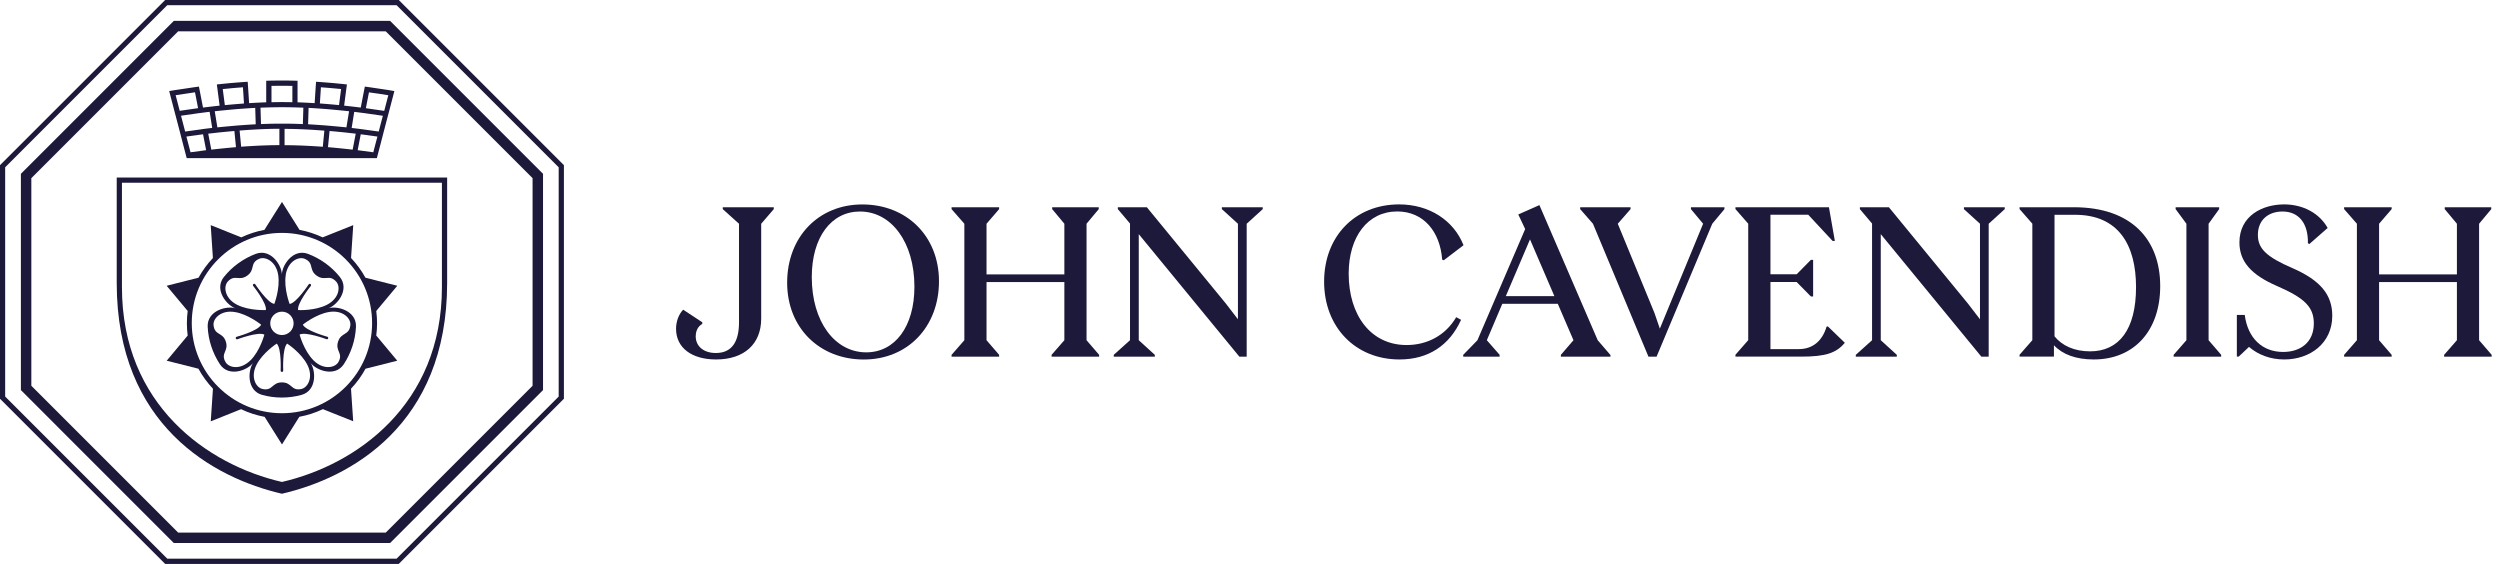 <svg width="266" height="60" viewBox="0 0 266 60" fill="none" xmlns="http://www.w3.org/2000/svg">
<path d="M74.022 35.765C74.022 36.866 74.885 37.559 76.165 37.559C77.785 37.559 78.631 36.479 78.631 34.294V23.806L76.901 22.251V22.055H82.33V22.251L80.991 23.806V33.903C80.991 36.606 79.176 38.247 76.192 38.247C73.578 38.247 71.932 36.993 71.932 34.982C71.932 34.204 72.213 33.447 72.689 32.95L74.721 34.289V34.463C74.266 34.723 74.028 35.199 74.028 35.76L74.022 35.765Z" fill="#1C193A"/>
<path d="M83.753 30.077C83.753 25.235 87.061 21.753 91.754 21.753C96.448 21.753 99.908 25.103 99.908 29.929C99.908 34.754 96.601 38.252 91.908 38.252C87.214 38.252 83.753 34.903 83.753 30.077ZM86.373 29.489C86.373 34.204 88.817 37.49 92.167 37.49C95.215 37.49 97.294 34.765 97.294 30.505C97.294 25.791 94.85 22.505 91.5 22.505C88.452 22.505 86.373 25.23 86.373 29.489Z" fill="#1C193A"/>
<path d="M116.947 37.755V37.95H111.888V37.755L113.248 36.199V30.013H104.967V36.199L106.306 37.755V37.95H101.247V37.755L102.607 36.199V23.806L101.247 22.251V22.055H106.306V22.251L104.967 23.806V29.193H113.248V23.806L111.952 22.251V22.055H116.905V22.251L115.608 23.806V36.199L116.947 37.755Z" fill="#1C193A"/>
<path d="M134.356 22.055V22.251L132.647 23.806V37.95H131.869L121.164 24.912V36.199L122.873 37.755V37.95H118.503V37.755L120.233 36.199V23.785L118.937 22.251V22.055H122.027L130.419 32.283L131.716 33.971V23.806L130.006 22.251V22.055H134.356Z" fill="#1C193A"/>
<path d="M143.5 29.124C143.5 33.537 145.854 36.712 149.664 36.712C151.849 36.712 153.797 35.696 154.94 33.749L155.458 34.029C154.225 36.755 151.976 38.247 148.907 38.247C144.214 38.247 140.886 34.807 140.886 29.966C140.886 25.124 144.193 21.748 148.865 21.748C152.088 21.748 154.68 23.457 155.718 26.092L153.622 27.69L153.447 27.627C153.231 24.664 151.479 22.499 148.669 22.499C145.51 22.499 143.5 25.203 143.5 29.119V29.124Z" fill="#1C193A"/>
<path d="M171.354 37.755V37.95H166.078V37.755L167.417 36.199L165.75 32.326H159.845L158.199 36.199L159.559 37.755V37.95H155.686V37.755L157.199 36.199L162.279 24.372L161.543 22.817L163.792 21.822L169.999 36.204L171.338 37.76L171.354 37.755ZM165.385 31.505L162.792 25.473L160.22 31.505H165.39H165.385Z" fill="#1C193A"/>
<path d="M183.482 22.055V22.251L182.185 23.806L176.259 37.95H175.396L169.491 23.806L168.131 22.251V22.055H173.491V22.251L172.132 23.806L176.026 33.278L176.608 34.966L181.212 23.806L179.915 22.251V22.055H183.482Z" fill="#1C193A"/>
<path d="M196.287 36.474C195.377 37.575 194.213 37.945 191.657 37.945H184.651V37.749L186.011 36.194V23.801L184.651 22.245V22.05H194.599L195.229 25.637H194.991L192.398 22.849H188.376V29.183H191.165L192.678 27.648H192.917V31.543H192.678L191.165 30.008H188.376V37.146H191.382C192.874 37.146 193.89 36.278 194.345 34.765L194.478 34.723L196.293 36.474H196.287Z" fill="#1C193A"/>
<path d="M213.305 22.055V22.251L211.596 23.806V37.95H210.818L200.113 24.912V36.199L201.822 37.755V37.95H197.457V37.755L199.187 36.199V23.785L197.891 22.251V22.055H200.981L209.373 32.283L210.67 33.971V23.806L208.96 22.251V22.055H213.305Z" fill="#1C193A"/>
<path d="M229.846 30.442C229.846 35.199 227.057 38.247 222.776 38.247C220.871 38.247 219.448 37.707 218.538 36.733V37.945H214.881V37.749L216.241 36.194V23.801L214.881 22.245V22.05H220.654C226.819 22.05 229.846 25.51 229.846 30.442ZM227.274 30.553C227.274 26.076 225.417 22.854 220.787 22.854H218.601V35.786C219.4 36.781 220.718 37.384 222.385 37.384C225.454 37.384 227.274 35.072 227.274 30.553Z" fill="#1C193A"/>
<path d="M231.274 37.755L232.634 36.199V23.806L231.486 22.251V22.055H236.116V22.251L234.994 23.806V36.199L236.333 37.755V37.95H231.274V37.755Z" fill="#1C193A"/>
<path d="M239.296 36.908L238.196 37.945H238V33.511H238.841C239.164 35.998 240.725 37.448 242.926 37.448C244.783 37.448 246.191 36.411 246.191 34.421C246.191 32.712 245.281 31.738 242.296 30.442C239.487 29.23 238.275 27.801 238.275 25.791C238.275 22.96 240.72 21.748 243.032 21.748C245.064 21.748 246.794 22.7 247.662 24.256L245.715 25.965L245.561 25.881C245.604 23.759 244.588 22.505 242.857 22.505C241.386 22.505 240.238 23.372 240.238 24.992C240.238 26.442 241.127 27.325 243.937 28.537C246.9 29.833 248.154 31.368 248.154 33.596C248.154 36.538 245.773 38.247 243.053 38.247C241.561 38.247 240.265 37.749 239.291 36.908H239.296Z" fill="#1C193A"/>
<path d="M265.113 37.755V37.95H260.055V37.755L261.415 36.199V30.013H253.134V36.199L254.472 37.755V37.95H249.414V37.755L250.774 36.199V23.806L249.414 22.251V22.055H254.472V22.251L253.134 23.806V29.193H261.415V23.806L260.118 22.251V22.055H265.071V22.251L263.775 23.806V36.199L265.113 37.755Z" fill="#1C193A"/>
<path d="M41.448 9.599C40.882 9.509 40.173 9.398 39.358 9.287C39.183 9.26 39.003 9.239 38.818 9.212L38.712 9.752L38.384 11.445C38.189 11.419 37.982 11.398 37.776 11.371C37.596 11.35 37.416 11.329 37.231 11.308C37.03 11.287 36.823 11.26 36.617 11.239L36.839 9.53L36.913 8.985C36.733 8.964 36.548 8.948 36.363 8.927C36.098 8.9 35.823 8.874 35.548 8.847C35.368 8.831 35.183 8.816 34.998 8.8C34.728 8.779 34.453 8.757 34.178 8.736C33.992 8.726 33.807 8.71 33.627 8.699L33.59 9.249L33.479 10.975C33.273 10.959 33.061 10.948 32.849 10.938C32.664 10.927 32.479 10.922 32.294 10.911C32.082 10.9 31.87 10.895 31.659 10.885V8.593C31.474 8.588 31.288 8.583 31.103 8.577C30.828 8.572 30.548 8.567 30.267 8.567C30.177 8.567 30.082 8.567 29.992 8.567C29.902 8.567 29.807 8.567 29.717 8.567C29.442 8.567 29.161 8.572 28.881 8.577C28.696 8.577 28.511 8.588 28.325 8.593V10.885C28.114 10.89 27.902 10.9 27.69 10.911C27.505 10.922 27.32 10.927 27.135 10.938C26.923 10.948 26.711 10.959 26.505 10.975L26.394 9.249L26.357 8.699C26.172 8.71 25.986 8.726 25.806 8.736C25.531 8.757 25.256 8.779 24.986 8.8C24.801 8.816 24.616 8.831 24.436 8.847C24.161 8.874 23.891 8.9 23.621 8.927C23.436 8.943 23.251 8.964 23.071 8.985L23.145 9.53L23.367 11.239C23.161 11.26 22.954 11.287 22.753 11.308C22.568 11.329 22.388 11.35 22.208 11.371C22.002 11.398 21.801 11.419 21.6 11.445L21.272 9.752L21.166 9.212C20.981 9.239 20.801 9.26 20.626 9.287C19.811 9.398 19.102 9.509 18.536 9.599C18.34 9.63 18.16 9.662 18.002 9.689L18.139 10.218L18.573 11.879L18.711 12.398L19.15 14.075L19.287 14.61L19.721 16.277L19.864 16.822H40.099L40.242 16.277L40.676 14.61L40.813 14.075L41.252 12.398L41.39 11.879L41.824 10.218L41.961 9.689C41.803 9.662 41.623 9.63 41.427 9.599H41.448ZM34.146 9.287C34.416 9.308 34.686 9.329 34.95 9.35C35.135 9.366 35.321 9.382 35.501 9.398C35.77 9.424 36.035 9.445 36.294 9.472L36.072 11.181C35.829 11.154 35.585 11.133 35.331 11.112C35.151 11.096 34.966 11.08 34.781 11.065C34.532 11.043 34.283 11.027 34.035 11.006L34.146 9.281V9.287ZM28.886 9.138C29.161 9.133 29.442 9.128 29.722 9.128C29.812 9.128 29.907 9.128 29.997 9.128C30.087 9.128 30.183 9.128 30.273 9.128C30.548 9.128 30.828 9.133 31.109 9.138V10.874C30.833 10.869 30.553 10.863 30.273 10.863C30.183 10.863 30.087 10.863 29.997 10.863C29.907 10.863 29.812 10.863 29.722 10.863C29.447 10.863 29.167 10.869 28.886 10.874V9.138ZM24.494 9.398C24.674 9.382 24.859 9.366 25.044 9.35C25.309 9.329 25.579 9.308 25.849 9.287L25.96 11.012C25.711 11.027 25.463 11.049 25.214 11.07C25.029 11.086 24.843 11.101 24.664 11.117C24.415 11.139 24.166 11.165 23.923 11.186L23.701 9.477C23.96 9.451 24.224 9.424 24.494 9.403V9.398ZM19.123 11.795L18.689 10.128C19.256 10.038 19.954 9.932 20.748 9.821L21.076 11.509C20.346 11.604 19.684 11.705 19.129 11.789L19.123 11.795ZM20.272 16.203L19.832 14.53C20.367 14.451 20.959 14.372 21.605 14.287L21.933 15.98C21.335 16.054 20.78 16.128 20.266 16.203H20.272ZM21.505 13.747C20.843 13.832 20.24 13.917 19.7 13.996L19.261 12.313C19.817 12.229 20.462 12.133 21.177 12.038C21.351 12.017 21.536 11.991 21.716 11.969C21.907 11.943 22.102 11.922 22.304 11.895L22.579 13.61C22.399 13.631 22.219 13.652 22.044 13.673C21.859 13.694 21.679 13.716 21.499 13.742L21.505 13.747ZM24.515 15.71C24.33 15.726 24.145 15.747 23.965 15.763C23.806 15.779 23.648 15.795 23.494 15.811C23.309 15.832 23.129 15.848 22.949 15.869C22.79 15.885 22.637 15.906 22.483 15.922L22.155 14.223C22.325 14.202 22.499 14.181 22.674 14.165C22.854 14.144 23.034 14.123 23.219 14.102C23.394 14.086 23.568 14.065 23.743 14.049C23.923 14.028 24.108 14.012 24.293 13.996C24.505 13.975 24.722 13.959 24.939 13.938L25.108 15.658C24.912 15.673 24.716 15.689 24.521 15.71H24.515ZM24.886 13.387C24.664 13.409 24.441 13.425 24.224 13.446C24.039 13.461 23.854 13.483 23.674 13.498C23.489 13.514 23.309 13.536 23.129 13.552L22.849 11.837C23.044 11.816 23.245 11.795 23.447 11.774C23.626 11.758 23.812 11.736 23.997 11.721C24.235 11.699 24.473 11.673 24.716 11.652C24.896 11.636 25.082 11.62 25.267 11.604C25.505 11.588 25.748 11.567 25.992 11.551C26.177 11.541 26.362 11.525 26.542 11.514C26.743 11.504 26.95 11.488 27.156 11.477L27.209 13.223C27.024 13.234 26.838 13.245 26.653 13.255C26.468 13.266 26.283 13.276 26.098 13.292C25.875 13.308 25.648 13.324 25.425 13.34C25.24 13.356 25.055 13.371 24.875 13.387H24.886ZM29.722 15.441C29.447 15.441 29.167 15.446 28.886 15.451C28.701 15.451 28.516 15.462 28.331 15.467C28.166 15.472 28.003 15.478 27.844 15.483C27.659 15.488 27.473 15.499 27.288 15.509C27.124 15.52 26.965 15.525 26.801 15.536C26.616 15.546 26.431 15.557 26.251 15.568C26.05 15.583 25.854 15.594 25.658 15.61L25.494 13.89C25.711 13.874 25.928 13.858 26.145 13.842C26.33 13.832 26.516 13.816 26.695 13.805C26.875 13.795 27.055 13.784 27.235 13.774C27.42 13.763 27.606 13.758 27.791 13.747C27.971 13.737 28.151 13.731 28.336 13.726C28.521 13.721 28.706 13.716 28.891 13.71C29.167 13.705 29.447 13.7 29.727 13.7V15.435L29.722 15.441ZM29.722 13.155C29.447 13.155 29.167 13.16 28.886 13.165C28.701 13.165 28.516 13.176 28.331 13.181C28.145 13.186 27.955 13.197 27.77 13.202L27.717 11.456C27.923 11.445 28.13 11.44 28.331 11.435C28.516 11.43 28.701 11.424 28.886 11.419C29.161 11.414 29.442 11.408 29.722 11.408C29.812 11.408 29.907 11.408 29.997 11.408C30.087 11.408 30.183 11.408 30.273 11.408C30.548 11.408 30.828 11.414 31.109 11.419C31.294 11.419 31.479 11.43 31.664 11.435C31.87 11.44 32.077 11.451 32.278 11.456L32.225 13.202C32.04 13.197 31.849 13.186 31.664 13.181C31.479 13.176 31.294 13.171 31.109 13.165C30.833 13.16 30.553 13.155 30.273 13.155C30.183 13.155 30.087 13.155 29.997 13.155C29.907 13.155 29.812 13.155 29.722 13.155ZM34.342 15.615C34.146 15.599 33.945 15.589 33.749 15.573C33.564 15.562 33.379 15.552 33.199 15.541C33.035 15.53 32.876 15.525 32.712 15.515C32.527 15.504 32.342 15.499 32.156 15.488C31.992 15.483 31.828 15.478 31.669 15.472C31.484 15.467 31.299 15.462 31.114 15.456C30.839 15.451 30.558 15.446 30.278 15.446V13.71C30.553 13.71 30.833 13.716 31.114 13.721C31.299 13.721 31.484 13.731 31.669 13.737C31.849 13.742 32.035 13.747 32.215 13.758C32.4 13.768 32.585 13.774 32.77 13.784C32.95 13.795 33.13 13.806 33.31 13.816C33.495 13.827 33.68 13.837 33.86 13.853C34.077 13.869 34.294 13.885 34.511 13.901L34.347 15.62L34.342 15.615ZM33.892 13.292C33.707 13.282 33.522 13.266 33.336 13.255C33.151 13.245 32.966 13.234 32.781 13.223L32.834 11.477C33.04 11.488 33.246 11.498 33.447 11.514C33.633 11.525 33.818 11.535 33.998 11.551C34.241 11.567 34.484 11.588 34.723 11.604C34.908 11.62 35.093 11.636 35.273 11.652C35.516 11.673 35.755 11.694 35.993 11.721C36.178 11.736 36.363 11.758 36.543 11.774C36.744 11.795 36.945 11.816 37.141 11.837L36.86 13.552C36.681 13.536 36.501 13.514 36.315 13.498C36.136 13.483 35.95 13.461 35.765 13.446C35.548 13.425 35.326 13.403 35.104 13.387C34.924 13.371 34.739 13.356 34.553 13.34C34.331 13.324 34.109 13.308 33.881 13.292H33.892ZM37.517 15.922C37.363 15.906 37.21 15.885 37.051 15.869C36.871 15.848 36.691 15.832 36.506 15.811C36.347 15.795 36.194 15.779 36.035 15.763C35.855 15.747 35.67 15.726 35.485 15.71C35.289 15.694 35.093 15.673 34.897 15.658L35.067 13.938C35.283 13.954 35.501 13.975 35.712 13.996C35.897 14.012 36.083 14.033 36.263 14.049C36.442 14.065 36.617 14.086 36.786 14.102C36.971 14.123 37.151 14.144 37.331 14.165C37.506 14.186 37.681 14.202 37.85 14.223L37.522 15.922H37.517ZM39.723 16.203C39.215 16.128 38.654 16.054 38.056 15.98L38.384 14.287C39.03 14.372 39.623 14.451 40.157 14.53L39.718 16.203H39.723ZM40.3 13.996C39.76 13.917 39.152 13.832 38.495 13.747C38.321 13.726 38.136 13.7 37.95 13.678C37.776 13.657 37.596 13.636 37.416 13.615L37.691 11.9C37.892 11.922 38.088 11.948 38.279 11.975C38.464 11.996 38.644 12.022 38.818 12.043C39.533 12.139 40.178 12.229 40.734 12.319L40.295 14.001L40.3 13.996ZM40.877 11.795C40.316 11.705 39.66 11.61 38.929 11.514L39.257 9.826C40.051 9.932 40.75 10.038 41.316 10.133L40.882 11.8L40.877 11.795Z" fill="#1C193A"/>
<path d="M12.419 18.891V30.103C12.419 45.279 22.775 50.862 29.997 52.534C37.22 50.862 47.576 45.279 47.576 30.103V18.891H12.419ZM47.02 30.553C47.02 43.094 37.887 49.465 29.997 51.28C22.108 49.465 12.975 43.094 12.975 30.553V19.446H47.02V30.553Z" fill="#1C193A"/>
<path d="M37.58 44.829L37.347 41.358C37.95 40.723 38.469 40.009 38.892 39.231L42.268 38.379L40.035 35.702C40.088 35.278 40.12 34.844 40.12 34.405C40.12 33.966 40.088 33.522 40.035 33.088L42.273 30.405L38.882 29.548C38.464 28.786 37.945 28.076 37.352 27.452L37.585 23.954L34.331 25.256C33.558 24.891 32.733 24.621 31.87 24.457L30.003 21.489L28.135 24.457C27.272 24.616 26.447 24.891 25.674 25.256L22.42 23.954L22.653 27.452C22.06 28.082 21.541 28.786 21.123 29.548L17.732 30.405L19.97 33.088C19.912 33.516 19.885 33.961 19.885 34.405C19.885 34.85 19.912 35.278 19.97 35.702L17.737 38.379L21.113 39.231C21.536 40.009 22.055 40.718 22.658 41.358L22.425 44.829L25.648 43.538C26.431 43.914 27.277 44.189 28.156 44.353L30.003 47.29L31.849 44.348C32.733 44.184 33.574 43.909 34.357 43.533L37.58 44.824V44.829ZM20.404 34.373C20.404 29.077 24.701 24.78 29.997 24.78C35.294 24.78 39.591 29.077 39.591 34.373C39.591 39.67 35.294 43.967 29.997 43.967C24.701 43.967 20.404 39.67 20.404 34.373Z" fill="#1C193A"/>
<path d="M34.918 32.807C35.866 32.5 37.225 30.828 36.172 29.484C35.739 28.939 35.225 28.447 34.638 28.018C34.045 27.59 33.421 27.256 32.765 27.008C31.162 26.42 29.997 28.235 29.992 29.23C29.992 28.235 28.823 26.42 27.219 27.008C26.569 27.251 25.939 27.59 25.346 28.018C24.753 28.447 24.245 28.944 23.812 29.484C22.759 30.823 24.124 32.495 25.066 32.807C24.119 32.5 22.034 33.05 22.097 34.754C22.129 35.448 22.251 36.151 22.478 36.844C22.706 37.538 23.018 38.178 23.399 38.76C24.351 40.178 26.362 39.395 26.944 38.591C26.362 39.395 26.24 41.549 27.881 42.014C28.553 42.2 29.257 42.3 29.987 42.3C30.717 42.3 31.421 42.2 32.093 42.014C33.733 41.549 33.611 39.395 33.029 38.591C33.617 39.395 35.627 40.173 36.575 38.76C36.956 38.178 37.268 37.538 37.495 36.844C37.723 36.151 37.845 35.448 37.876 34.754C37.94 33.05 35.855 32.5 34.908 32.807H34.918ZM30.399 29.251C30.627 27.812 31.765 27.251 32.431 27.542C33.458 27.997 32.812 28.69 33.691 29.325C34.569 29.96 35.024 29.135 35.776 29.971C36.263 30.516 36.083 31.77 34.781 32.431C33.479 33.093 31.717 32.992 31.717 32.992C31.579 32.283 33.072 30.421 33.072 30.421C33.114 30.357 33.103 30.273 33.04 30.225C32.977 30.183 32.892 30.193 32.844 30.257C32.844 30.257 31.532 32.252 30.817 32.342C30.817 32.342 30.177 30.696 30.405 29.256L30.399 29.251ZM31.241 34.405C31.241 35.093 30.685 35.649 29.997 35.649C29.309 35.649 28.754 35.093 28.754 34.405C28.754 33.717 29.309 33.162 29.997 33.162C30.685 33.162 31.241 33.717 31.241 34.405ZM24.224 29.971C24.976 29.135 25.431 29.96 26.309 29.325C27.188 28.69 26.542 27.997 27.569 27.542C28.235 27.246 29.373 27.807 29.601 29.251C29.823 30.691 29.188 32.336 29.188 32.336C28.468 32.246 27.161 30.251 27.161 30.251C27.119 30.188 27.029 30.177 26.965 30.22C26.902 30.262 26.891 30.352 26.934 30.415C26.934 30.415 28.426 32.278 28.288 32.987C28.288 32.987 26.526 33.088 25.224 32.426C23.923 31.765 23.743 30.511 24.23 29.966L24.224 29.971ZM26.643 38.342C25.611 39.374 24.362 39.162 23.997 38.527C23.436 37.559 24.362 37.374 24.029 36.347C23.695 35.315 22.838 35.717 22.722 34.601C22.648 33.876 23.531 32.966 24.976 33.199C26.415 33.431 27.785 34.548 27.785 34.548C27.479 35.204 25.177 35.834 25.177 35.834C25.103 35.855 25.066 35.934 25.087 36.008C25.108 36.083 25.187 36.12 25.262 36.098C25.262 36.098 27.494 35.257 28.13 35.606C28.13 35.606 27.68 37.316 26.648 38.347L26.643 38.342ZM32.061 41.39C30.966 41.623 31.077 40.686 29.997 40.686C28.918 40.686 29.029 41.623 27.934 41.39C27.219 41.236 26.627 40.115 27.293 38.813C27.96 37.517 29.442 36.559 29.442 36.559C29.971 37.056 29.86 39.437 29.86 39.437C29.86 39.511 29.923 39.575 29.997 39.575C30.071 39.575 30.135 39.511 30.135 39.437C30.135 39.437 30.024 37.056 30.553 36.559C30.553 36.559 32.035 37.517 32.701 38.813C33.368 40.109 32.775 41.236 32.061 41.39ZM37.278 34.601C37.162 35.717 36.305 35.321 35.971 36.347C35.638 37.379 36.564 37.559 36.003 38.527C35.638 39.157 34.384 39.374 33.357 38.342C32.331 37.31 31.876 35.601 31.876 35.601C32.511 35.252 34.744 36.093 34.744 36.093C34.818 36.114 34.897 36.077 34.918 36.003C34.94 35.929 34.903 35.85 34.828 35.829C34.828 35.829 32.527 35.199 32.22 34.543C32.22 34.543 33.59 33.426 35.029 33.193C36.469 32.961 37.358 33.871 37.278 34.601Z" fill="#1C193A"/>
<path d="M42.427 0H17.573L0 17.573V42.427L17.573 60H42.427L60 42.427V17.573L42.427 0ZM59.444 42.194L42.194 59.444H17.8L0.55 42.194V17.8L17.8 0.55H42.194L59.444 17.8V42.194Z" fill="#1C193A"/>
<path d="M41.506 2.222H18.494L2.223 18.494V41.506L18.494 57.778H41.506L57.778 41.506V18.494L41.506 2.222ZM56.666 41.046L41.046 56.666H18.954L3.334 41.046V18.954L18.954 3.334H41.046L56.666 18.954V41.046Z" fill="#1C193A"/>
</svg>
